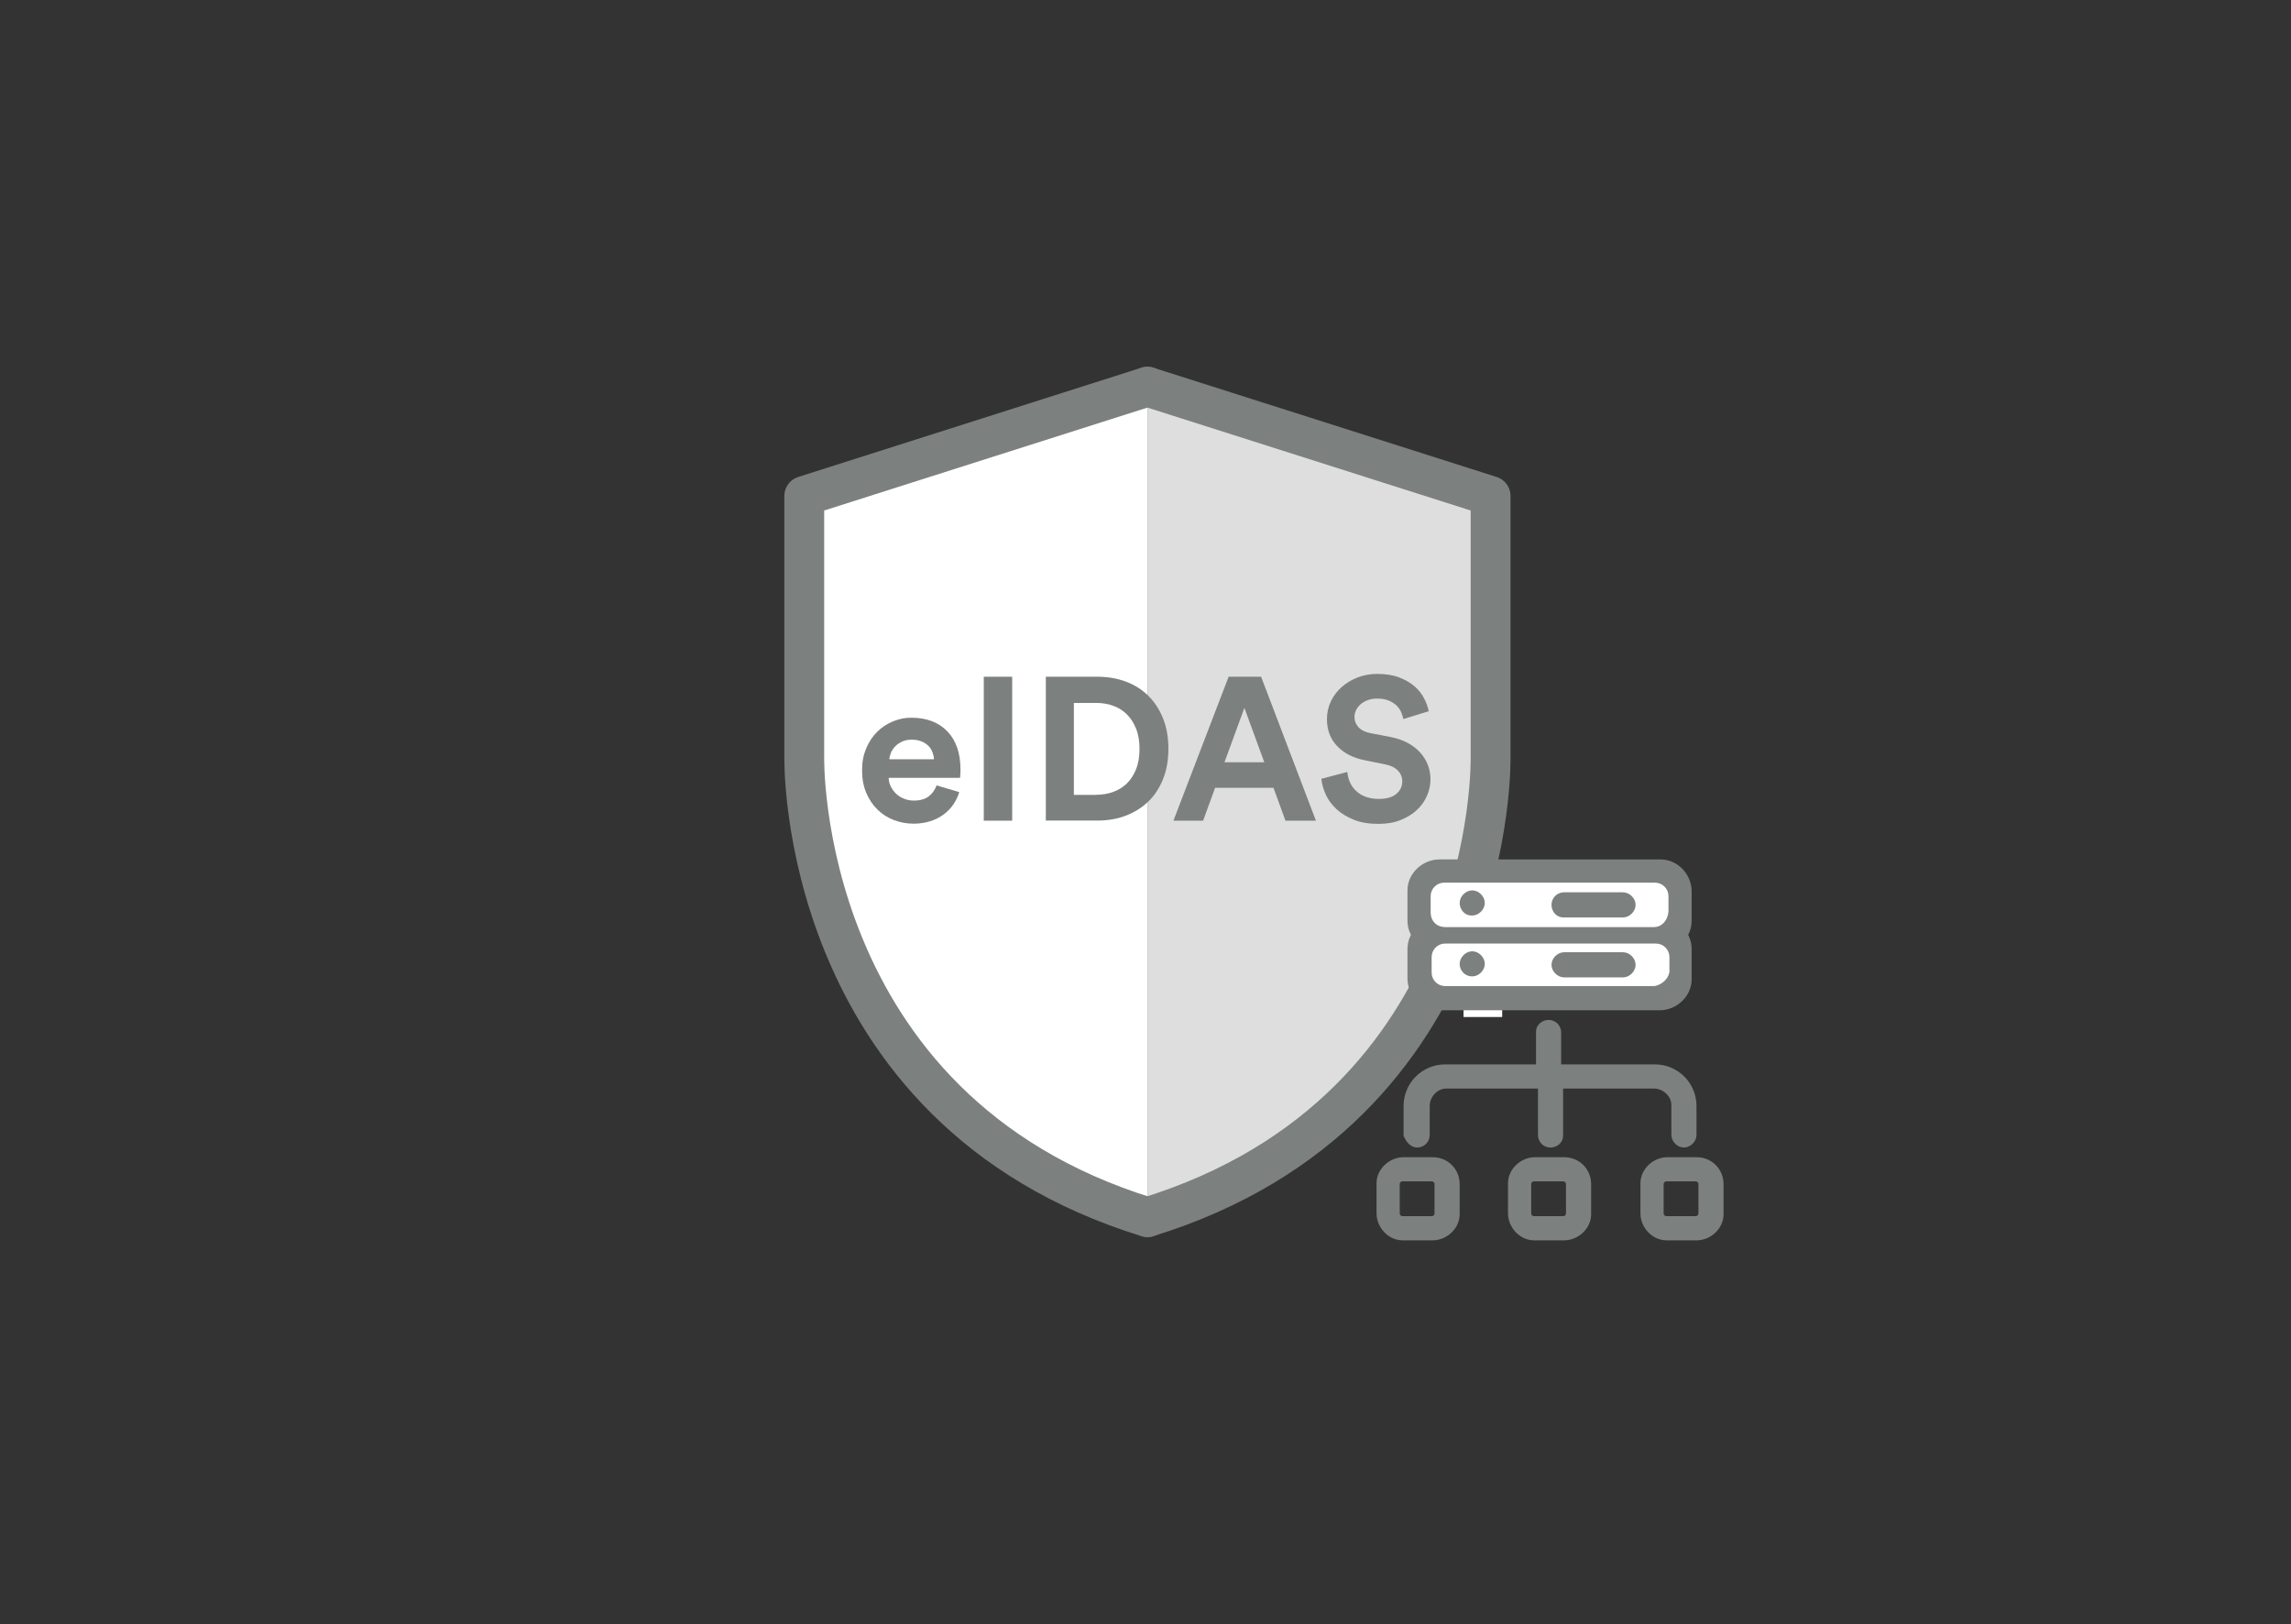<?xml version="1.0" encoding="UTF-8"?>
<svg id="Ebene_1" data-name="Ebene 1" xmlns="http://www.w3.org/2000/svg" viewBox="0 0 237 168">
  <rect x="0" y="0" width="237" height="168" fill="#333333" stroke="none"/>
  <defs>
    <style>
      .cls-1, .cls-2 {
        stroke-width: 0px;
      }

      .cls-1, .cls-3, .cls-4 {
        fill: #7c807f;
      }

      .cls-2 {
        fill: none;
      }

      .cls-5, .cls-3, .cls-6, .cls-4 {
        stroke: #7c807f;
      }

      .cls-5, .cls-6 {
        fill-rule: evenodd;
        stroke-linecap: round;
        stroke-linejoin: round;
        stroke-width: 4.12px;
      }

      .cls-5, .cls-7 {
        fill: #fff;
      }

      .cls-3 {
        stroke-width: 2px;
      }

      .cls-3, .cls-4, .cls-7 {
        stroke-miterlimit: 10;
      }

      .cls-6 {
        fill: #dedede;
      }

      .cls-7 {
        stroke: #fff;
      }
    </style>
  </defs>
  <g id="_20180116_ProductPicture_Shop" data-name=" 20180116 ProductPicture Shop">
    <g id="Artboard">
      <g id="default">
        <polygon id="Rectangle-16-Copy-3" class="cls-2" points="0 0 237 0 237 168 0 168 0 0"/>
        <g id="Shield_Basic" data-name="Shield Basic">
          <g id="Group">
            <path id="Stroke-5-Copy" class="cls-5" d="M118.7,40l-35.5,11.3v27s-.8,36.4,35.5,47.6"/>
            <g id="shadow">
              <path id="Stroke-3-Copy" class="cls-6" d="M118.7,40l35.5,11.3v27s.8,36.4-35.5,47.6"/>
            </g>
          </g>
        </g>
      </g>
    </g>
  </g>
  <g id="Ebene_2" data-name="Ebene 2">
    <path class="cls-7" d="M154.9,104.7h-3v-8.5h3v8.5Z"/>
  </g>
  <path class="cls-4" d="M148.2,120.2h-3c-1.2,0-2.3,1-2.3,2.2v3.1c0,1.2,1,2.3,2.2,2.3h3.1c1.2,0,2.3-1,2.3-2.2v-3.1c0-1.3-1-2.3-2.3-2.3ZM148.9,125.5c0,.4-.3.8-.8.8h-3c-.4,0-.8-.3-.8-.8h0v-3c0-.4.3-.8.8-.8h3c.4,0,.8.3.8.8h0v3Z"/>
  <path class="cls-4" d="M161.8,120.2h-3c-1.2,0-2.3,1-2.3,2.2v3.1c0,1.2,1,2.3,2.2,2.3h3.1c1.2,0,2.3-1,2.3-2.2v-3.1c0-1.3-1-2.3-2.3-2.3ZM162.5,125.5c0,.4-.3.8-.8.8h-3c-.4,0-.8-.3-.8-.8h0v-3c0-.4.3-.8.8-.8h3c.4,0,.8.3.8.8h0v3Z"/>
  <path class="cls-4" d="M146.6,118.2c.4,0,.8-.3.8-.8h0v-3c0-1.2,1-2.3,2.2-2.3h10v5.3c0,.4.3.8.8.8h0c.4,0,.8-.3.8-.7v-5.4h9.9c1.2,0,2.3,1,2.3,2.2v3.1c0,.4.4.8.8.8s.8-.4.8-.8v-3c0-2.1-1.7-3.8-3.8-3.8h-10.2v-3.8c0-.4-.3-.8-.8-.8h0c-.4,0-.8.3-.8.7v3.9h-9.9c-2.1,0-3.8,1.7-3.8,3.8h0v3c.2.4.5.8.9.8Z"/>
  <path class="cls-4" d="M175.5,120.2h-3c-1.2,0-2.3,1-2.3,2.2v3.1c0,1.2,1,2.3,2.2,2.3h3.1c1.2,0,2.3-1,2.3-2.2v-3.1c0-1.3-1-2.3-2.3-2.3ZM176.2,125.5c0,.4-.3.8-.8.8h-3c-.4,0-.8-.3-.8-.8h0v-3c0-.4.3-.8.8-.8h3c.4,0,.8.3.8.8h0v3Z"/>
  <path class="cls-3" d="M148.9,103.5h22.8c1.2,0,2.3-1,2.3-2.2v-3.1c0-.6-.2-1.1-.6-1.5.4-.4.6-.9.6-1.5v-3c0-1.2-1-2.3-2.2-2.3h-22.9c-1.2,0-2.3,1-2.3,2.2v3.1c0,.6.2,1.1.6,1.5-.4.4-.6.9-.6,1.5v3c0,1.3,1,2.3,2.3,2.3ZM148.2,92.1c0-.4.3-.8.8-.8h22.8c.4,0,.8.3.8.8h0v3c0,.4-.3.8-.8.8h-22.8c-.4,0-.8-.3-.8-.8h0v-3ZM148.2,98.2c0-.4.3-.8.8-.8h22.8c.4,0,.8.3.8.8h0v3c0,.4-.3.8-.8.8h-22.8c-.4,0-.8-.3-.8-.8h0v-3Z"/>
  <path class="cls-7" d="M171.1,101.5h-21.6c-.5,0-.9-.4-.9-.9v-1.6c0-.5.4-.9.9-.9h21.8c.5,0,.9.4.9.9v1.5c-.1.5-.6.9-1.1,1Z"/>
  <path class="cls-7" d="M171.1,95.4h-21.6c-.6,0-1-.4-1-1v-1.7c0-.5.4-.9.9-.9h21.8c.5,0,.9.4.9.9v1.6c-.1.7-.5,1.1-1,1.1Z"/>
  <path class="cls-4" d="M152.3,94.2c.4,0,.8-.4.8-.8s-.4-.8-.8-.8-.8.4-.8.8.3.8.7.8h.1Z"/>
  <path class="cls-4" d="M152.3,100.5c.4,0,.8-.4.8-.8s-.4-.8-.8-.8-.8.4-.8.8.3.8.8.8h0Z"/>
  <path class="cls-4" d="M161.8,94.4h6.1c.4,0,.8-.4.8-.8s-.4-.8-.8-.8h-6.1c-.4,0-.8.3-.8.8h0c0,.4.3.8.7.8h.1Z"/>
  <path class="cls-4" d="M161.8,100.6h6.1c.4,0,.8-.4.8-.8s-.4-.8-.8-.8h-6.1c-.4,0-.8.4-.8.8s.4.8.8.8Z"/>
  <g>
    <path class="cls-1" d="M99.23,81.93c-.13.45-.33.87-.6,1.27-.27.4-.61.75-1,1.04-.39.29-.85.53-1.38.7-.53.17-1.1.26-1.73.26-.71,0-1.39-.12-2.04-.37-.64-.24-1.21-.6-1.7-1.08-.49-.48-.88-1.06-1.17-1.74-.29-.69-.43-1.46-.43-2.33s.14-1.58.42-2.25c.28-.67.65-1.24,1.12-1.71.47-.47,1.01-.83,1.63-1.09.62-.26,1.25-.39,1.91-.39,1.61,0,2.86.48,3.76,1.43.9.95,1.34,2.26,1.34,3.93,0,.2,0,.38-.02.56-.01.18-.02.28-.02.3h-7.39c.01.34.09.65.24.93.15.29.34.54.57.75s.5.37.81.49c.31.12.64.18.99.18.66,0,1.17-.15,1.54-.44s.64-.67.81-1.13l2.33.69ZM96.62,78.55c-.01-.25-.07-.5-.16-.75-.09-.25-.23-.46-.42-.65-.19-.19-.43-.34-.71-.46-.29-.12-.63-.18-1.02-.18-.36,0-.69.06-.97.19-.28.13-.52.29-.71.48s-.35.41-.45.65c-.1.24-.16.48-.18.71h4.62Z"/>
    <path class="cls-1" d="M101.77,84.89v-14.89h2.94v14.89h-2.94Z"/>
    <path class="cls-1" d="M108.19,84.89v-14.89h5.33c1.06,0,2.04.17,2.94.5.9.34,1.67.82,2.32,1.46s1.16,1.42,1.53,2.34.56,1.97.56,3.15-.19,2.23-.56,3.15c-.37.92-.88,1.7-1.54,2.33s-1.44,1.11-2.33,1.45-1.88.5-2.94.5h-5.31ZM113.4,82.21c.6,0,1.18-.09,1.72-.28.54-.19,1.02-.48,1.43-.87s.73-.89.97-1.48c.24-.59.36-1.3.36-2.11s-.12-1.52-.36-2.11c-.24-.59-.56-1.09-.96-1.48-.4-.39-.87-.69-1.42-.88-.55-.2-1.12-.29-1.72-.29h-2.33v9.51h2.31Z"/>
    <path class="cls-1" d="M131.75,81.49h-6.05l-1.24,3.4h-3.07l5.71-14.89h3.36l5.67,14.89h-3.15l-1.24-3.4ZM126.67,78.85h4.12l-2.06-5.63-2.06,5.63Z"/>
    <path class="cls-1" d="M145.17,74.35c-.04-.21-.12-.44-.22-.68-.1-.24-.26-.47-.47-.68-.21-.21-.48-.38-.81-.52-.33-.14-.73-.21-1.21-.21-.35,0-.67.05-.96.16-.29.1-.53.25-.74.42-.2.18-.36.37-.47.6s-.17.46-.17.71c0,.41.13.76.4,1.06.27.3.67.51,1.22.62l2.08.4c.67.13,1.27.33,1.79.61.52.28.95.61,1.3,1,.35.39.62.82.8,1.29s.27.97.27,1.49c0,.57-.12,1.14-.36,1.69s-.58,1.04-1.04,1.47c-.46.43-1.02.77-1.68,1.04-.67.27-1.43.4-2.3.4-.99,0-1.85-.14-2.56-.43-.71-.29-1.31-.65-1.79-1.1-.48-.45-.85-.95-1.1-1.5-.25-.55-.41-1.1-.46-1.63l2.69-.71c.03.36.12.71.26,1.05.15.34.35.63.62.89.27.26.59.47.99.62.39.15.85.23,1.39.23.78,0,1.38-.17,1.8-.51.41-.34.62-.78.62-1.31,0-.43-.15-.81-.46-1.12-.31-.32-.76-.53-1.34-.64l-2.08-.42c-1.19-.24-2.14-.72-2.85-1.46-.71-.74-1.06-1.67-1.06-2.8,0-.66.14-1.27.41-1.84.27-.57.65-1.06,1.12-1.48.48-.42,1.03-.75,1.66-.99.63-.24,1.29-.36,2-.36.9,0,1.66.12,2.3.37.64.25,1.17.56,1.59.93s.75.79.98,1.25c.23.46.39.89.47,1.31l-2.6.8Z"/>
  </g>
</svg>